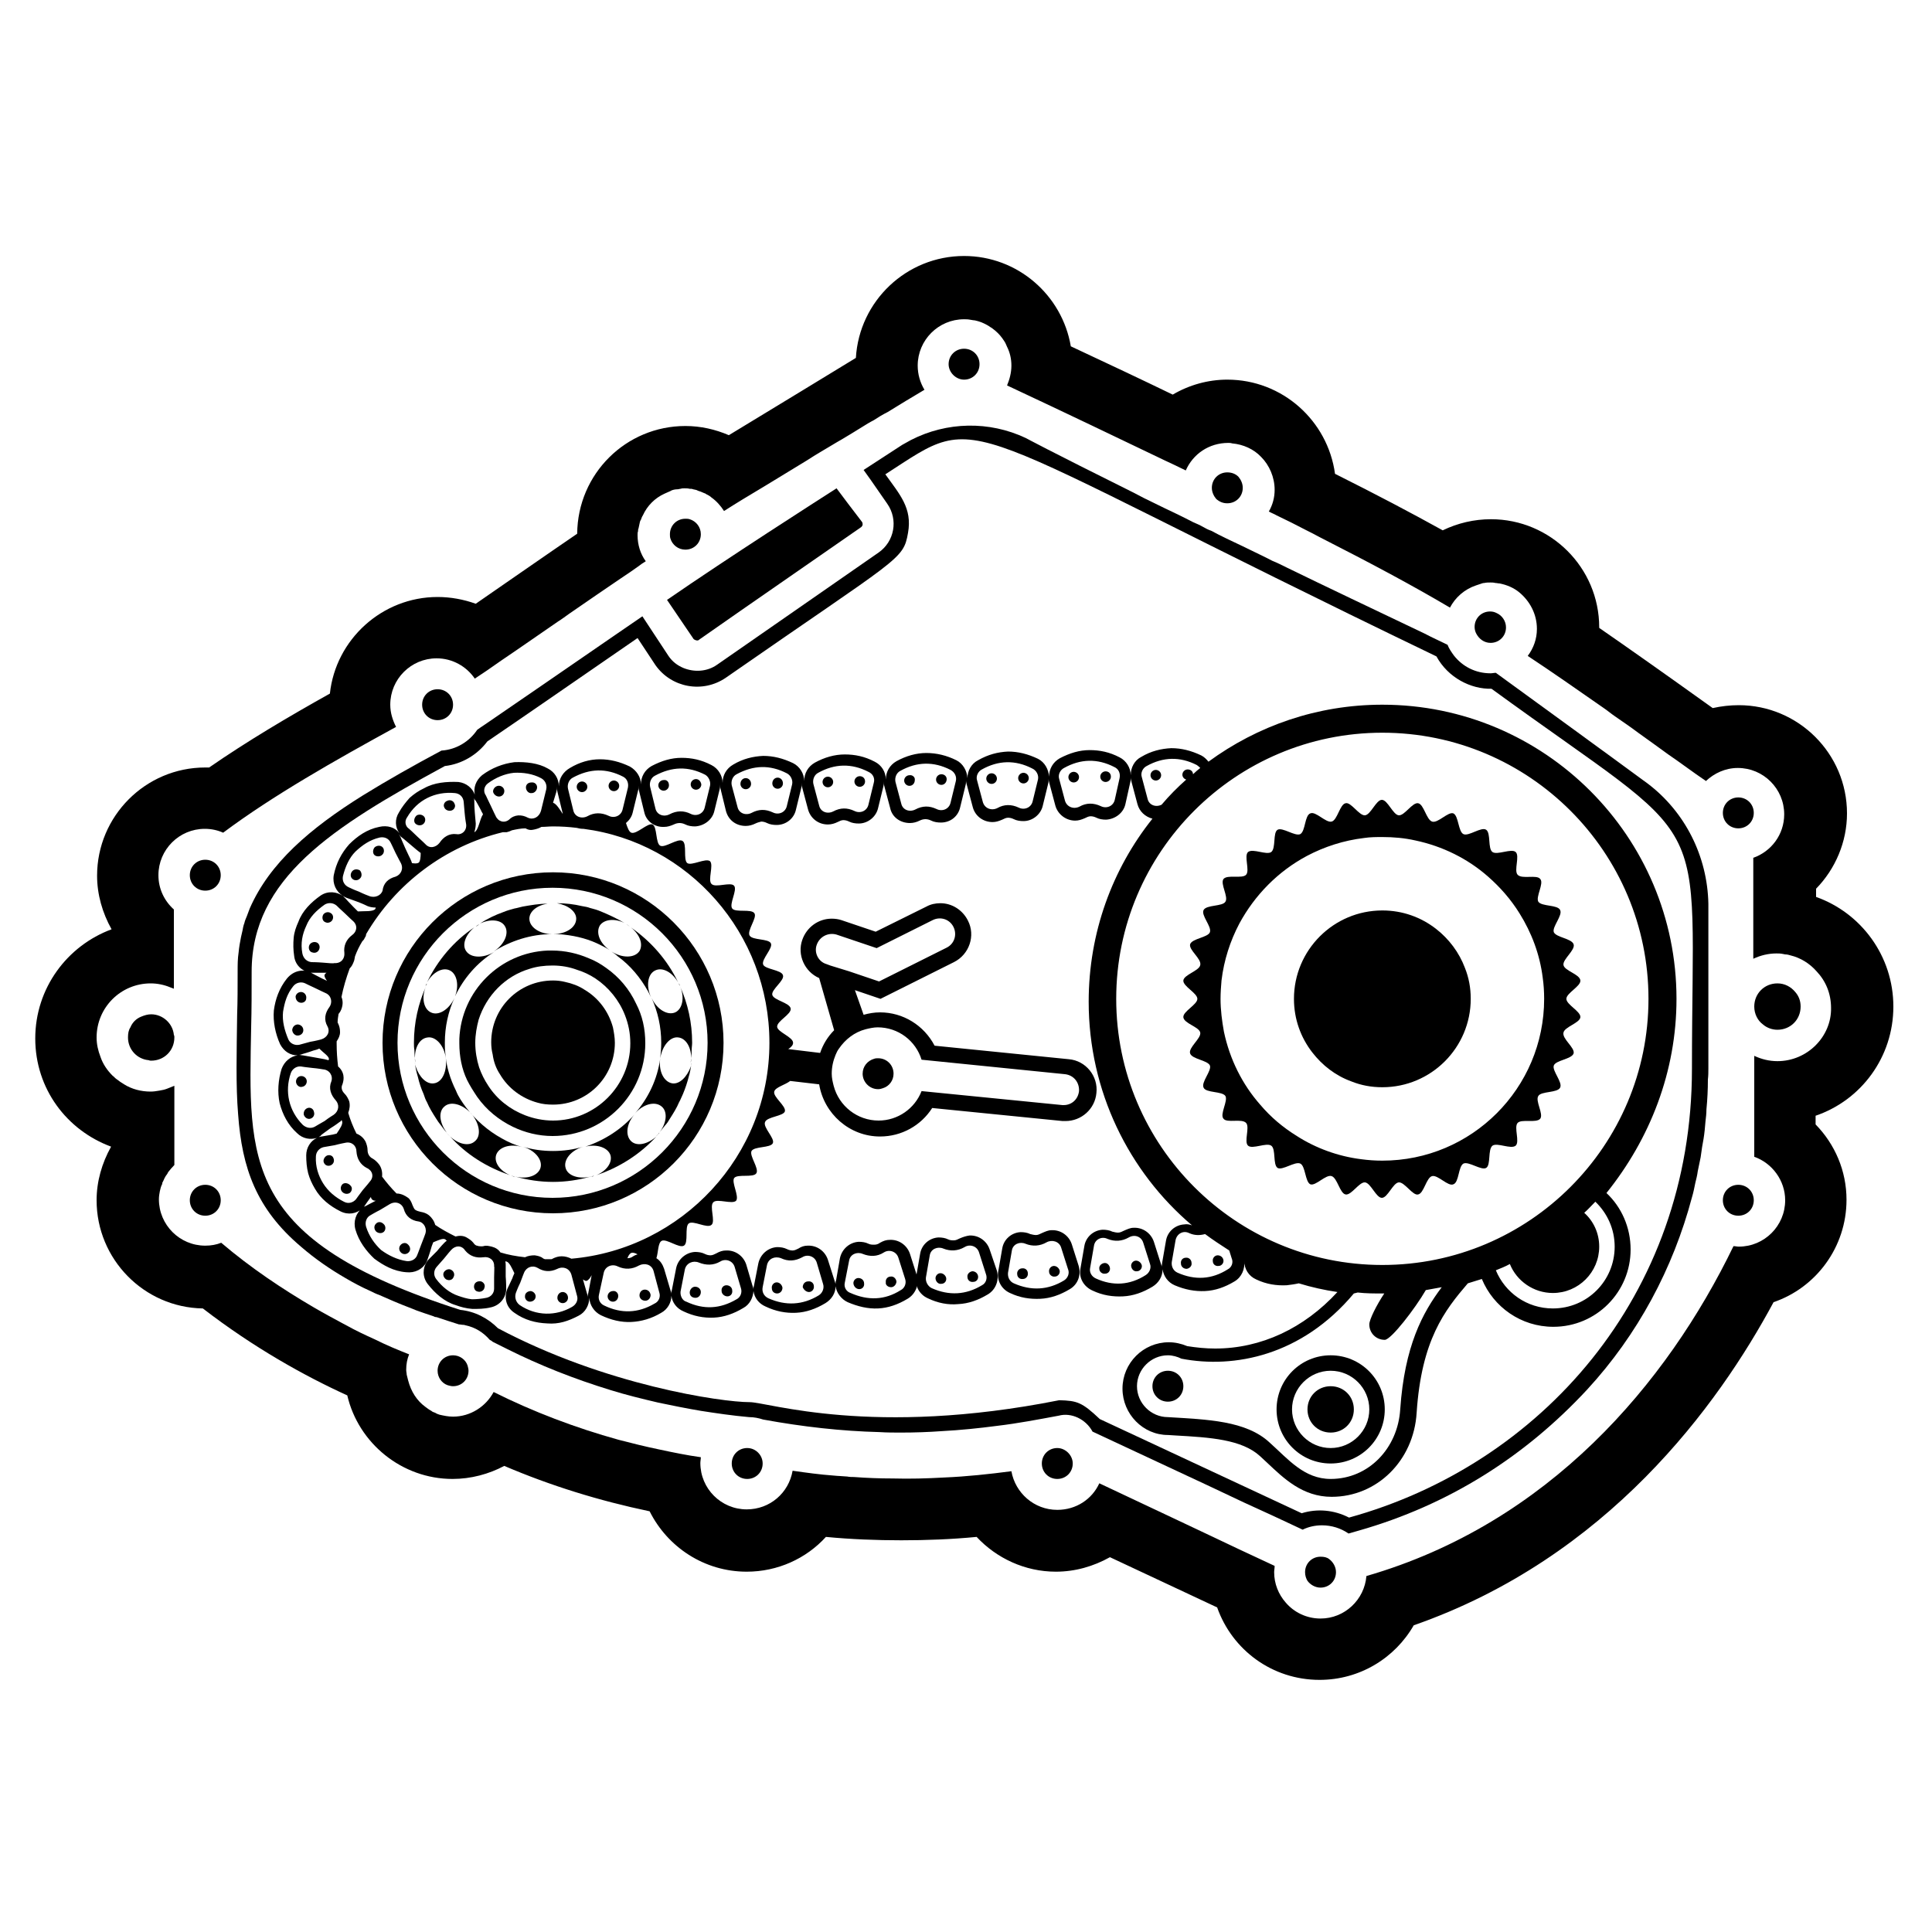 <svg xmlns="http://www.w3.org/2000/svg" xmlns:xlink="http://www.w3.org/1999/xlink" id="Layer_1" x="0px" y="0px" viewBox="0 0 400 400" style="enable-background:new 0 0 400 400;" xml:space="preserve"><g>	<g>		<path d="M141.9,113.8c1.8,0,3.2-1.4,3.2-3.2c0-1.5-1-2.7-2.3-3.1c-0.3-0.1-0.6-0.1-0.9-0.1c-1.8,0-3.2,1.4-3.2,3.2   c0,0.3,0,0.6,0.1,0.9C139.2,112.8,140.4,113.8,141.9,113.8z"></path>		<path d="M109.9,267.3c-0.6,0-1.2,0.4-1.2,1c-0.1,0.6,0.4,1.2,1,1.2c0.6,0,1.2-0.4,1.2-1.1C110.9,267.9,110.5,267.4,109.9,267.3z"></path>		<path d="M71,245.1c-0.5,0.4-0.6,1.1-0.2,1.6c0.4,0.5,1.1,0.6,1.6,0.3c0.5-0.4,0.6-1.1,0.2-1.5C72.2,245,71.5,244.8,71,245.1z"></path>		<path d="M144.3,132.6c0.2,0,0.3,0,0.5-0.2l8.6-6l24.8-17.2c0.2-0.1,0.3-0.3,0.4-0.5c0-0.2,0-0.4-0.1-0.6l-2.9-3.8l-2.4-3.2   c-3.9,2.5-22.5,14.4-35.1,23.1l5.5,8.1C143.8,132.5,144.2,132.6,144.3,132.6z"></path>		<path d="M126.9,267.3c-0.6,0-1.1,0.5-1.1,1.1c0,0.6,0.5,1.1,1.1,1.1c0.6,0,1.1-0.5,1.1-1.2C128,267.7,127.5,267.2,126.9,267.3z"></path>		<path d="M133.5,267c-0.6,0-1.1,0.5-1.1,1.2c0,0.6,0.5,1.1,1.2,1.1c0.6,0,1.1-0.5,1.1-1.2C134.6,267.4,134.1,267,133.5,267z"></path>		<path d="M116.5,267.5c-0.6,0-1.1,0.5-1.1,1.2c0,0.6,0.5,1.1,1.1,1.1c0.6,0,1.1-0.5,1.1-1.1C117.6,268,117.1,267.5,116.5,267.5z"></path>		<path d="M82.9,257.8c-0.4,0.5-0.3,1.2,0.2,1.6c0.5,0.4,1.2,0.3,1.6-0.2c0.4-0.5,0.2-1.2-0.3-1.6C84,257.2,83.3,257.3,82.9,257.8z"></path>		<path d="M77.8,253.4c-0.4,0.4-0.4,1.1,0.1,1.6c0.5,0.4,1.2,0.4,1.6,0s0.4-1.2-0.1-1.6C78.9,252.9,78.2,252.9,77.8,253.4z"></path>		<path d="M93.8,280.6c-1.8,0-3.2,1.4-3.2,3.2c0,1.4,0.9,2.6,2.1,3c0.4,0.1,0.7,0.2,1.1,0.2c1.8,0,3.2-1.4,3.2-3.2   c0-0.4-0.1-0.7-0.2-1.1C96.4,281.5,95.2,280.6,93.8,280.6z"></path>		<path d="M93.4,262.9c-0.5-0.3-1.2,0-1.5,0.5c-0.3,0.5,0,1.2,0.5,1.5c0.6,0.3,1.3,0.1,1.5-0.5C94.2,263.9,94,263.2,93.4,262.9z"></path>		<path d="M90.6,149.1c1.8,0,3.2-1.4,3.2-3.2s-1.4-3.2-3.2-3.2s-3.2,1.4-3.2,3.2S88.8,149.1,90.6,149.1z"></path>		<path d="M99.6,265.3c-0.6-0.1-1.2,0.1-1.4,0.7c-0.2,0.6,0.1,1.3,0.7,1.4c0.6,0.2,1.3-0.2,1.4-0.8   C100.5,266.1,100.2,265.5,99.6,265.3z"></path>		<path d="M199.6,78.6c1.8,0,3.2-1.4,3.2-3.2c0-1.8-1.4-3.2-3.2-3.2s-3.2,1.4-3.2,3.2C196.4,77.1,197.9,78.6,199.6,78.6z"></path>		<path d="M140.7,203.9c0-0.1-0.1-0.2-0.2-0.3c0.1,0.2,0.2,0.4,0.3,0.5C140.8,204.1,140.8,204,140.7,203.9z"></path>		<path d="M98.8,227.1c1.9,2.7,4.5,4.8,7.4,6.2c2.5,1.2,5.3,1.9,8.2,1.9c10.6,0,19.2-8.6,19.2-19.2c0-3-0.6-5.7-1.9-8.2   c-1.4-3-3.5-5.5-6.2-7.4c-1.1-0.8-2.3-1.5-3.6-2c-2.3-1-4.9-1.6-7.6-1.6c-0.3,0-0.6,0-0.9,0c-9.9,0.4-17.9,8.4-18.3,18.3   c0,0.3,0,0.6,0,0.9c0,2.7,0.5,5.3,1.6,7.6C97.3,224.8,98,225.9,98.8,227.1z M99.1,211.1c1.6-5,5.5-9,10.5-10.5   c1.5-0.5,3.1-0.7,4.8-0.7c1.8,0,3.5,0.3,5.1,0.9c1.3,0.4,2.6,1,3.8,1.8c2.7,1.8,4.9,4.5,6.1,7.6c0.7,1.8,1.1,3.7,1.1,5.8   c0,8.8-7.2,16-16,16c-2,0-4-0.4-5.8-1.1c-3.1-1.2-5.8-3.3-7.6-6.1c-0.8-1.2-1.4-2.4-1.9-3.8c-0.5-1.6-0.8-3.3-0.8-5.1   C98.4,214.2,98.7,212.6,99.1,211.1z"></path>		<path d="M103.5,222.4c1.7,2.9,4.5,5,7.8,5.9c1,0.3,2.1,0.4,3.2,0.4c7.1,0,12.8-5.7,12.8-12.8c0-1.1-0.2-2.2-0.4-3.2   c-0.9-3.3-3-6.1-5.9-7.8c-1.2-0.8-2.6-1.3-4-1.6c-0.8-0.2-1.6-0.3-2.5-0.3c-7.1,0-12.8,5.7-12.8,12.8c0,0.9,0.1,1.7,0.3,2.5   C102.2,219.8,102.7,221.2,103.5,222.4z"></path>		<path d="M117.1,241.8c-0.5-1.7,1.2-3.7,3.7-4.4c-2,0.6-4.1,0.9-6.3,0.9c-2.2,0-4.3-0.3-6.3-0.9c2.5,0.7,4.2,2.7,3.7,4.4   c-0.5,1.6-2.7,2.4-5.2,1.8c2.5,0.7,5.1,1.1,7.8,1.1c2.7,0,5.3-0.4,7.8-1.1C119.8,244.2,117.5,243.4,117.1,241.8z"></path>		<path d="M130.7,236.3c-1.3-1.2-1-3.7,0.7-5.6c-2.7,3.1-6.3,5.4-10.2,6.7c2.4-0.6,4.7,0.2,5.2,1.8c0.4,1.5-0.8,3.2-2.9,4.1   c4.8-1.6,9.1-4.4,12.4-8C134.1,236.9,131.9,237.4,130.7,236.3z"></path>		<path d="M136.3,234.8c0.1-0.1,0.2-0.2,0.2-0.3c-0.2,0.3-0.4,0.5-0.7,0.8C136,235.1,136.1,234.9,136.3,234.8z"></path>		<path d="M106.3,243.6c0.1,0,0.3,0.1,0.4,0.1c-0.3-0.1-0.5-0.2-0.8-0.3C106,243.5,106.2,243.5,106.3,243.6z"></path>		<path d="M122.6,243.6c0.1,0,0.3-0.1,0.4-0.2c-0.3,0.1-0.5,0.2-0.8,0.3C122.3,243.6,122.5,243.6,122.6,243.6z"></path>		<path d="M254.1,104.2c1.8,0,3.2-1.4,3.2-3.2c0-0.9-0.4-1.7-0.9-2.3c-0.6-0.6-1.4-0.9-2.3-0.9c-1.8,0-3.2,1.4-3.2,3.2   c0,0.9,0.4,1.7,0.9,2.3C252.5,103.9,253.2,104.2,254.1,104.2z"></path>		<path d="M98.8,191.6c-0.1,0.1-0.2,0.2-0.3,0.3c0.3-0.2,0.5-0.4,0.7-0.5C99.1,191.4,99,191.5,98.8,191.6z"></path>		<path d="M96.5,229.3c-0.8-1.1-1.6-2.2-2.1-3.5c-1.2-2.4-2-5-2.2-7.7v0c-0.1-0.7-0.1-1.5-0.1-2.2c0-3.3,0.7-6.5,2-9.3   c-1.1,2.4-3.3,3.8-4.9,3c-1.5-0.7-2-3.1-1-5.4c-1.6,3.6-2.5,7.5-2.5,11.7c0,0.5,0,1,0.1,1.5c0,0.9,0.1,1.7,0.2,2.6   c-0.1-0.4-0.1-0.7-0.1-1c0-2.2,1-4,2.6-4.2c1.7-0.3,3.5,1.7,3.8,4.3s-0.7,5-2.5,5.2c-1.5,0.2-3-1.3-3.7-3.4   c-0.1-0.3-0.2-0.6-0.2-0.9c0.1,1,0.3,1.9,0.6,2.9c0.3,1.3,0.7,2.5,1.2,3.6l0,0c0.2,0.6,0.4,1.2,0.7,1.7c0.5,1.2,1.2,2.3,1.9,3.4   c0.3,0.5,0.6,0.9,1,1.4c0.4,0.5,0.7,1,1.2,1.5c-1.5-2-1.8-4.3-0.5-5.4c1.3-1.2,3.8-0.5,5.6,1.5c1.7,2,2.1,4.6,0.7,5.7   c-1.2,1.1-3.4,0.6-5.1-1c3.3,3.7,7.6,6.4,12.4,8c-2.1-0.9-3.3-2.6-2.9-4.1c0.5-1.7,2.9-2.5,5.5-1.7c-1.5-0.4-2.9-1-4.3-1.8   C101,234.1,98.5,231.9,96.5,229.3z"></path>		<path d="M88.2,203.9c0,0.1-0.1,0.2-0.1,0.3c0.1-0.2,0.2-0.4,0.3-0.5C88.3,203.7,88.2,203.8,88.2,203.9z"></path>		<path d="M92.7,234.8c0.1,0.2,0.3,0.3,0.4,0.5c-0.2-0.3-0.4-0.5-0.7-0.8C92.5,234.6,92.6,234.7,92.7,234.8z"></path>		<path d="M65.5,195.1c-0.6-0.2-1.3,0.1-1.5,0.7c-0.2,0.6,0.1,1.3,0.7,1.4c0.6,0.2,1.2-0.1,1.4-0.7C66.3,196,66.1,195.3,65.5,195.1z   "></path>		<path d="M167.5,267.5c0.6,0,1.1-0.6,1-1.2c0-0.6-0.5-1.1-1.2-1c-0.6,0-1.1,0.5-1.1,1.2C166.4,267,166.9,267.5,167.5,267.5z"></path>		<path d="M275.2,322.8c-0.5-0.4-1.1-0.5-1.8-0.5c-1.8,0-3.2,1.4-3.2,3.2c0,0.7,0.2,1.3,0.5,1.8c0.6,0.8,1.6,1.4,2.7,1.4   c1.8,0,3.2-1.4,3.2-3.2C276.6,324.4,276,323.4,275.2,322.8z"></path>		<path d="M160.9,267.8c0.6,0,1.1-0.5,1.1-1.2c-0.1-0.6-0.6-1.1-1.2-1.1c-0.6,0-1.1,0.6-1,1.2C159.8,267.4,160.3,267.8,160.9,267.8z   "></path>		<path d="M218.9,299.8c-1.8,0-3.2,1.4-3.2,3.2c0,1.8,1.4,3.2,3.2,3.2s3.2-1.4,3.2-3.2C222.1,301.3,220.6,299.8,218.9,299.8z"></path>		<path d="M144,268.7c0.6,0,1.1-0.5,1.1-1.2c0-0.6-0.5-1.1-1.2-1.1c-0.6,0-1.1,0.6-1.1,1.2C142.8,268.3,143.3,268.7,144,268.7z"></path>		<path d="M177.9,266.9c0.6,0,1.1-0.5,1-1.2c0-0.6-0.5-1.1-1.2-1.1c-0.6,0-1.1,0.6-1,1.2C176.8,266.4,177.3,266.9,177.9,266.9z"></path>		<path d="M150.6,268.4c0.6,0,1.1-0.5,1-1.2c0-0.6-0.5-1.1-1.2-1.1c-0.6,0-1.1,0.5-1,1.2C149.4,267.9,150,268.4,150.6,268.4z"></path>		<path d="M184.5,266.5c0.6,0,1.1-0.6,1.1-1.2c-0.1-0.6-0.6-1.1-1.2-1c-0.6,0-1.1,0.5-1,1.2C183.3,266,183.8,266.5,184.5,266.5z"></path>		<path d="M154.7,299.8c-1.8,0-3.2,1.4-3.2,3.2c0,1.8,1.4,3.2,3.2,3.2s3.2-1.4,3.2-3.2C157.9,301.3,156.5,299.8,154.7,299.8z"></path>		<path d="M218.2,262.1c-0.6,0-1.1,0.6-1,1.2c0,0.6,0.6,1.1,1.2,1c0.6,0,1.1-0.6,1-1.2C219.3,262.6,218.8,262.1,218.2,262.1z"></path>		<path d="M221.9,257.6c-0.6-1.8-2.3-3-4.2-2.9c-0.7,0-1.3,0.3-2,0.6c-0.4,0.2-0.8,0.4-1.2,0.4c-0.4,0-0.8-0.1-1.2-0.2   c-0.6-0.3-1.3-0.4-2-0.4c-1.9,0.1-3.5,1.5-3.8,3.4l-0.8,4.6c-0.4,1.9,0.6,3.8,2.4,4.6c2.1,1,4.2,1.3,6.3,1.2   c2.1-0.1,4.1-0.8,6.1-2c1.7-1,2.4-3,1.8-4.9L221.9,257.6z M220.3,265.1c-3.3,2-6.8,2.2-10.4,0.6c-0.9-0.4-1.3-1.3-1.2-2.2l0.8-4.6   c0.2-1.3,1.6-1.9,2.8-1.4c1.5,0.6,3,0.5,4.4-0.3c1.1-0.6,2.6-0.2,3,1.1l1.4,4.4C221.5,263.6,221.1,264.6,220.3,265.1z"></path>		<path d="M204.9,258.7c-0.6-1.8-2.3-3-4.2-2.9c-0.7,0.1-1.3,0.3-2,0.6c-0.4,0.2-0.8,0.4-1.2,0.4c-0.4,0-0.8,0-1.2-0.2   c-0.6-0.3-1.3-0.4-2-0.4c-1.9,0.1-3.5,1.5-3.8,3.4l-0.8,4.6c-0.4,1.9,0.6,3.8,2.4,4.6c2.1,1,4.2,1.4,6.3,1.2   c2.1-0.1,4.1-0.8,6.1-2c1.7-1,2.4-3,1.9-4.9L204.9,258.7z M203.3,266.1c-3.3,2-6.8,2.2-10.4,0.6c-0.8-0.4-1.3-1.3-1.2-2.2l0.8-4.6   c0.2-1.3,1.6-1.9,2.8-1.4c1.5,0.6,3,0.5,4.4-0.3c1.1-0.7,2.6-0.2,3,1.1l1.4,4.4C204.5,264.7,204.1,265.7,203.3,266.1z"></path>		<path d="M201.3,263.2c-0.6,0.1-1.1,0.6-1,1.2c0,0.6,0.5,1.1,1.2,1c0.6,0,1.1-0.5,1-1.2C202.4,263.6,201.9,263.2,201.3,263.2z"></path>		<path d="M194.7,263.6c-0.6,0-1.1,0.6-1,1.2c0.1,0.6,0.6,1.1,1.2,1c0.6,0,1.1-0.5,1-1.2C195.8,264.1,195.3,263.6,194.7,263.6z"></path>		<path d="M139.2,224.3c-1.8-0.3-2.9-2.6-2.5-5.2c-0.6,4.4-2.5,8.3-5.3,11.5c1.7-2,4.2-2.7,5.6-1.5c1.3,1.1,1,3.5-0.5,5.4   c0.4-0.5,0.8-1,1.2-1.5c0.4-0.4,0.7-0.9,1-1.4c0.7-1.1,1.4-2.2,1.9-3.4c0.3-0.5,0.5-1.1,0.8-1.7v0c0.5-1.2,0.9-2.4,1.2-3.6   c0.3-0.9,0.4-1.9,0.6-2.9c0,0.3-0.1,0.6-0.2,0.9C142.2,223,140.7,224.5,139.2,224.3z"></path>		<path d="M62.2,207.6c0.6,0.1,1.2-0.3,1.2-0.9c0.1-0.6-0.3-1.2-0.9-1.3c-0.6-0.1-1.2,0.3-1.3,0.9C61.2,207,61.6,207.5,62.2,207.6z"></path>		<path d="M62.8,213.3c0-0.6-0.4-1.1-1.1-1.2c-0.6,0-1.1,0.4-1.2,1.1c0,0.6,0.5,1.2,1.1,1.2C62.3,214.4,62.8,213.9,62.8,213.3z"></path>		<path d="M68.4,189c-0.5-0.3-1.2-0.1-1.5,0.4c-0.3,0.6-0.1,1.3,0.4,1.5c0.5,0.3,1.2,0.1,1.5-0.4C69.1,190,69,189.3,68.4,189z"></path>		<path d="M63.7,229.4c-0.6,0.2-0.9,0.8-0.8,1.4c0.2,0.6,0.8,1,1.4,0.8c0.6-0.2,0.9-0.8,0.7-1.4C64.9,229.6,64.3,229.2,63.7,229.4z"></path>		<path d="M67.6,239.3c-0.5,0.3-0.8,1-0.5,1.5c0.3,0.6,1,0.7,1.5,0.4c0.5-0.3,0.7-0.9,0.4-1.5C68.8,239.2,68.1,239,67.6,239.3z"></path>		<path d="M63.5,223.7c-0.1-0.6-0.7-1-1.3-0.9c-0.6,0.1-1,0.7-0.9,1.3c0.1,0.6,0.7,1.1,1.3,0.9C63.2,224.9,63.6,224.3,63.5,223.7z"></path>		<path d="M103.5,164.9c0.6-0.1,1-0.7,0.9-1.3c-0.1-0.6-0.7-1-1.3-0.9c-0.6,0.1-1.1,0.7-1,1.3C102.3,164.6,102.9,165,103.5,164.9z"></path>		<path d="M181.8,225.5c0.4,0,0.7-0.1,1-0.2c1.3-0.4,2.2-1.6,2.2-3c0-1.8-1.4-3.2-3.2-3.2c-0.3,0-0.5,0-0.8,0.1   c-1.4,0.4-2.4,1.6-2.4,3.1C178.6,224,180,225.5,181.8,225.5z"></path>		<path d="M79.2,175.4c-0.4-0.4-1.1-0.4-1.6,0c-0.4,0.4-0.5,1.2-0.1,1.6c0.4,0.4,1.2,0.4,1.6,0C79.6,176.6,79.6,175.8,79.2,175.4z"></path>		<path d="M110.1,164.2c0.6,0,1.1-0.6,1.1-1.2c0-0.6-0.5-1.1-1.2-1c-0.7,0-1.2,0.5-1.1,1.2C109,163.8,109.5,164.3,110.1,164.2z"></path>		<path d="M93.5,167.8c0.6-0.2,0.9-0.9,0.6-1.4c-0.2-0.6-0.9-0.9-1.5-0.6c-0.6,0.2-0.9,0.9-0.6,1.4C92.2,167.7,92.9,168,93.5,167.8z   "></path>		<path d="M87.5,170.7c0.5-0.3,0.7-1,0.4-1.5c-0.3-0.5-1-0.7-1.6-0.4c-0.5,0.4-0.7,1.1-0.4,1.6C86.3,170.9,87,171,87.5,170.7z"></path>		<path d="M72.9,180.4c-0.4,0.5-0.4,1.2,0.1,1.6c0.5,0.4,1.2,0.3,1.6-0.2c0.4-0.4,0.3-1.2-0.1-1.6C74,179.9,73.3,179.9,72.9,180.4z"></path>		<path d="M109.6,190.2c0-1.5,1.6-2.8,3.8-3.1c-1.8,0-3.5,0.3-5.2,0.6c-0.5,0.1-1.1,0.3-1.7,0.4c-0.7,0.2-1.5,0.4-2.2,0.7   c-1.7,0.6-3.4,1.4-4.9,2.4c2.1-1,4.3-0.8,5.1,0.5c1,1.5-0.1,3.9-2.3,5.3c3.5-2.2,7.7-3.6,12.1-3.6   C111.8,193.4,109.6,192,109.6,190.2z"></path>		<path d="M188.3,160.5c-0.6,0-1.1,0.5-1.1,1.1c0,0.6,0.5,1.1,1.1,1.1c0.6,0,1.1-0.5,1.1-1.2C189.5,160.9,188.9,160.4,188.3,160.5z"></path>		<path d="M341.1,162.2l-1.1-0.8l-6-4.4l-4.8-3.5l-2.6-1.9l-16.9-12.3c-0.4,0-0.7,0.1-1.1,0.1c-3.1,0-5.8-1.4-7.6-3.7   c-0.5-0.7-1-1.4-1.3-2.2c-1.6-0.8-3.2-1.5-4.7-2.3c-10.9-5.2-20.4-9.7-28.6-13.7c-1-0.5-2-1-3-1.4h0c-2.1-1.1-4.1-2-6.1-3   c-2.3-1.1-4.5-2.1-6.5-3.2c-0.6-0.2-1.2-0.5-1.7-0.8c-0.7-0.4-1.4-0.7-2.1-1c-2.1-1.1-4-2-5.9-2.9c-1.5-0.7-3-1.5-4.3-2.1   c-0.7-0.4-1.4-0.7-2.1-1.1c-0.2-0.1-0.4-0.2-0.6-0.3c-17.1-8.5-21.7-11-21.7-11c-7.6-3.6-16.4-3.4-23.8,0.4   c-0.6,0.3-1.2,0.7-1.8,1l-8,5.2l1.5,2.1l3.4,4.9c2.3,3.3,1.5,7.8-1.8,10.1l-33.4,23.2c-2.1,1.5-4.8,1.6-7,0.7   c-1.2-0.5-2.3-1.3-3.1-2.5l-5.4-8.2c-1.7,1.2-3.4,2.3-5.1,3.5c-10.3,7.1-21.8,15-27.5,18.9c-0.6,0.4-1.2,0.8-1.6,1.1   c-1.6,2.4-4.3,4.1-7.4,4.3c-5.8,3.1-11.3,6.2-16.3,9.3c-10.9,6.8-19.3,14-23.4,23.4c-0.2,0.5-0.4,1.1-0.6,1.6   c-0.2,0.5-0.4,0.9-0.5,1.4c-0.2,0.5-0.3,1-0.4,1.6c-0.1,0.4-0.2,0.9-0.3,1.3c-0.2,1-0.4,2.1-0.5,3.2c-0.2,1.3-0.2,2.6-0.2,3.9v0.2   c0,3,0,6-0.1,8.7c-0.1,7.9-0.3,14.7,0.2,20.7c0.8,11.2,3.8,19.6,13,27.4c3,2.6,6.1,4.7,9.2,6.5c1.7,1,3.4,1.9,5.2,2.7   c0.6,0.3,1.2,0.6,1.8,0.8c2,0.9,4.1,1.8,6.2,2.6c0.5,0.2,1,0.4,1.5,0.6c1.1,0.4,2.3,0.8,3.5,1.2c0.2,0.1,0.4,0.2,0.7,0.2   c1.5,0.5,3,1,4.6,1.5c0.3,0,0.6,0.1,1,0.1c0.2,0,0.3,0.1,0.4,0.1c2,0.4,3.7,1.5,5,3c0.2,0.1,0.4,0.2,0.6,0.4c1,0.5,2,1,3,1.5   c6.8,3.4,13.9,6.2,21.4,8.5c3.2,1,6.5,1.8,9.9,2.6c2.9,0.6,5.8,1.2,8.8,1.7c3.2,0.5,6.6,1,10,1.3c1,0,2,0.2,2.9,0.5   c8.2,1.5,16.2,2.4,24.1,2.6c1.5,0.1,3,0.1,4.4,0.1c2.9,0,5.7-0.1,8.5-0.3c3.8-0.2,7.7-0.6,11.5-1.1c4.2-0.5,8.4-1.3,12.7-2.1   c2.6-0.7,5.6,0.7,7,3.3l24.2,11.3l7.2,3.4l5.9,2.7l6.2,2.9c1.2-0.6,2.6-0.9,4-0.9c2,0,3.9,0.6,5.5,1.7c0.7-0.2,1.4-0.4,2.1-0.6   c18.6-5.3,34.4-15.3,47.3-29.2c10.5-11.4,17.8-25.1,21.7-39.8c0.3-1,0.5-2,0.7-3c0.2-0.8,0.4-1.6,0.5-2.4l0.6-2.9   c0.1-0.7,0.2-1.4,0.3-2.1c0.1-0.5,0.2-1.1,0.3-1.7c0.2-1.2,0.3-2.4,0.4-3.6c0.1-0.8,0.2-1.7,0.2-2.5c0.2-2.1,0.3-4.1,0.3-6.2   c0.1-0.8,0.1-1.6,0.1-2.3v-34.1C353.5,177.3,348.9,168.1,341.1,162.2z M350.3,221.3c0,47.1-31.5,82-71,92.9   c-3.1-1.6-6.6-1.9-9.8-0.9l-41.8-19.5c-3.7-3.5-4.7-3.8-8.4-3.9c-38.7,7.7-60.3,0.4-64.1,0.4c-5.8,0-29.9-3.5-52.1-15.3   c-2.1-2.1-4.8-3.5-7.8-3.8C50,256.7,51.5,240.4,52,212.6c0.1-3.6,0.1-7.3,0.1-11.4c0-19.3,16.6-29.9,40-42.6   c3.5-0.4,6.7-2.3,8.8-5.1c5.6-3.8,19.5-13.4,31.1-21.4l3.7,5.6c3.3,4.7,9.8,5.9,14.6,2.6c36.1-25.1,36.7-24.3,37.7-30   c0.9-5.1-1.7-7.9-4.7-12.1c21.1-13.6,11.5-11.7,114.1,37.7c2.4,4.4,7.1,6.8,11.4,6.7C355.6,176.7,350.3,165.6,350.3,221.3z"></path>		<path d="M359.9,245.3c-1.8,0-3.2,1.4-3.2,3.2s1.4,3.2,3.2,3.2c1.8,0,3.2-1.4,3.2-3.2S361.7,245.3,359.9,245.3z"></path>		<path d="M308.6,133.1c1.8,0,3.2-1.4,3.2-3.2c0-1.3-0.8-2.5-2-3c-0.4-0.2-0.8-0.3-1.3-0.3c-1.8,0-3.2,1.4-3.2,3.2   c0,0.4,0.1,0.9,0.3,1.3C306.2,132.3,307.3,133.1,308.6,133.1z"></path>		<path d="M359.9,165.1c-1.8,0-3.2,1.4-3.2,3.2s1.4,3.2,3.2,3.2c1.8,0,3.2-1.4,3.2-3.2S361.7,165.1,359.9,165.1z"></path>		<path d="M235.2,261c-0.6,0-1.1,0.6-1,1.2c0.1,0.6,0.6,1.1,1.2,1c0.6,0,1.1-0.6,1-1.2C236.3,261.5,235.8,261,235.2,261z"></path>		<path d="M205.3,160.1c-0.6,0-1.1,0.5-1.1,1.1c0,0.6,0.5,1.1,1.1,1.1c0.6,0,1.1-0.5,1.1-1.1C206.4,160.6,205.9,160.1,205.3,160.1z"></path>		<path d="M194.9,160.3c-0.6,0-1.1,0.5-1.1,1.1c0,0.6,0.5,1.1,1.1,1.1c0.6,0,1.1-0.5,1.1-1.2C196,160.8,195.6,160.3,194.9,160.3z"></path>		<path d="M228.9,159.7c-0.6,0-1.1,0.5-1.1,1.1c0,0.6,0.5,1.1,1.1,1.1c0.6,0,1.1-0.5,1.1-1.1C230,160.1,229.5,159.7,228.9,159.7z"></path>		<path d="M222.3,159.8c-0.6,0-1.1,0.5-1.1,1.1c0,0.6,0.5,1.1,1.1,1.1c0.6,0,1.1-0.5,1.1-1.1C223.4,160.3,222.9,159.8,222.3,159.8z"></path>		<path d="M211.9,160c-0.6,0-1.1,0.5-1.1,1.1c0,0.6,0.5,1.1,1.1,1.1c0.6,0,1.1-0.5,1.1-1.1C213,160.5,212.5,160,211.9,160z"></path>		<path d="M228.6,261.5c-0.6,0.1-1.1,0.6-1,1.2c0,0.6,0.6,1.1,1.2,1c0.6,0,1.1-0.5,1-1.2C229.7,261.9,229.2,261.4,228.6,261.5z"></path>		<path d="M42.5,178c-1.8,0-3.2,1.4-3.2,3.2s1.4,3.2,3.2,3.2c1.8,0,3.2-1.4,3.2-3.2S44.3,178,42.5,178z"></path>		<path d="M240.4,160.5c0-0.6-0.5-1.1-1.1-1.1c-0.6,0-1.1,0.5-1.1,1.1c0,0.6,0.5,1.1,1.1,1.1C239.9,161.6,240.4,161.1,240.4,160.5z"></path>		<path d="M241.8,283.8c-1.8,0-3.2,1.4-3.2,3.2c0,1.8,1.4,3.2,3.2,3.2c1.8,0,3.2-1.4,3.2-3.2C245,285.2,243.6,283.8,241.8,283.8z"></path>		<path d="M275.5,280.6c-6.2,0-11.2,5-11.2,11.2c0,6.2,5,11.2,11.2,11.2c6.2,0,11.2-5,11.2-11.2   C286.7,285.6,281.7,280.6,275.5,280.6z M275.5,299.8c-4.4,0-8-3.6-8-8c0-4.4,3.6-8,8-8c4.4,0,8,3.6,8,8   C283.5,296.2,279.9,299.8,275.5,299.8z"></path>		<path d="M275.5,287c-2.7,0-4.8,2.1-4.8,4.8c0,2.7,2.1,4.8,4.8,4.8c2.7,0,4.8-2.1,4.8-4.8C280.3,289.1,278.2,287,275.5,287z"></path>		<path d="M42.5,245.3c-1.8,0-3.2,1.4-3.2,3.2s1.4,3.2,3.2,3.2c1.8,0,3.2-1.4,3.2-3.2S44.3,245.3,42.5,245.3z"></path>		<path d="M31.3,210c-0.7,0-1.4,0.2-2.1,0.5c-1,0.4-1.8,1.2-2.2,2.2c-0.4,0.6-0.5,1.3-0.5,2.1c0,2.5,1.9,4.5,4.3,4.7   c0.2,0.1,0.4,0.1,0.5,0.1c2.7,0,4.8-2.1,4.8-4.8c0-0.2,0-0.4-0.1-0.5C35.8,211.9,33.7,210,31.3,210z"></path>		<path d="M245.5,260.4c-0.6,0-1.1,0.5-1,1.2c0,0.6,0.5,1.1,1.2,1.1c0.6-0.1,1.1-0.6,1-1.2C246.7,260.8,246.1,260.3,245.5,260.4z"></path>		<g>			<path d="M347.1,206.8c0-33.6-27.3-60.9-60.9-60.9c-13.5,0-25.9,4.4-36,11.8c-0.4-0.5-0.9-1-1.5-1.3c-2.1-1-4.1-1.5-6.2-1.5    c-2.1,0.1-4.2,0.6-6.2,1.8c-1.4,0.7-2.2,2.2-2.2,3.8c0-1.5-0.9-3-2.3-3.7c-2.1-1.1-4.1-1.5-6.2-1.5c-2.1,0-4.1,0.6-6.2,1.7    c-1.4,0.8-2.2,2.2-2.2,3.8c-0.1-1.5-0.9-3-2.3-3.7c-2.1-1-4.1-1.5-6.2-1.5c-2.1,0.1-4.1,0.6-6.2,1.8c-1.4,0.7-2.2,2.2-2.2,3.7    c-0.1-1.5-0.9-3-2.3-3.7c-2-1-4.1-1.5-6.2-1.5c-2.1,0-4.2,0.6-6.2,1.7c-1.4,0.8-2.2,2.2-2.2,3.8c0-1.6-0.9-3-2.3-3.7    c-2.1-1.1-4.1-1.5-6.2-1.5c-2.1,0-4.2,0.6-6.2,1.7c-1.4,0.8-2.2,2.2-2.2,3.8c0-1.5-0.9-3-2.3-3.7c-2.1-1-4.1-1.5-6.2-1.5    c-2.1,0.1-4.2,0.6-6.2,1.8c-1.4,0.8-2.2,2.2-2.2,3.8c0-1.5-0.9-3-2.3-3.7c-2.1-1.1-4.1-1.5-6.2-1.5c-2.1,0-4.1,0.6-6.2,1.7    c-1.4,0.8-2.2,2.2-2.2,3.8c0-1.5-0.9-2.9-2.3-3.7c-2.1-1-4.1-1.5-6.2-1.5c-2.1,0-4.2,0.6-6.2,1.8c-1.4,0.8-2.3,2.2-2.3,3.8    c0-1.6-0.9-3-2.3-3.7c-1.9-1.1-4.5-1.4-6.9-1.3c-2.4,0.3-4.7,1.2-6.7,2.7c-1.3,1.1-1.8,2.6-1.5,4c-0.5-1.3-1.7-2.4-3.4-2.6    c-2.4-0.1-5,0.1-7.1,1.3c-1.1,0.5-2.1,1.2-3,2c-0.8,0.9-1.6,1.9-2.2,3c-0.9,1.4-0.8,3.1,0.1,4.3c-0.9-1.2-2.5-1.7-4.2-1.3    c-2.5,0.5-4.5,1.9-6.2,3.6c-1.6,1.8-2.7,3.9-3.2,6.4c-0.3,1.8,0.5,3.4,1.9,4.3c0.2,0.1,0.5,0.3,0.8,0.4c0,0,1.1,0.4,2.2,0.8    c1.1,0.4,2.1,0.9,2.1,0.9c0.5,0.2,1.1,0.3,1.7,0.3c0,0.1-0.1,0.2-0.1,0.3c-0.5,0.6-2.3,0.4-3.6,0.5c-0.3-0.3-0.6-0.6-0.9-0.9    c-0.8-0.8-1.6-1.7-1.6-1.7c-0.2-0.2-0.4-0.4-0.6-0.6c-1.3-0.9-3.1-1.1-4.6-0.1c-2,1.4-3.8,3.2-4.6,5.4c-0.5,1.1-0.9,2.2-1,3.4    c-0.1,1.2-0.1,2.4,0.1,3.7c0.2,2.1,2,3.5,3.9,3.5c0,0,1.2,0,2.3,0c0.2,0,0.3,0,0.5,0c-0.2,0.1-0.3,0.3-0.4,0.4    c-0.1,0.4,0.2,0.8,0.5,1.3c-0.3-0.2-0.6-0.3-1-0.5c-1-0.5-2.1-1.1-2.1-1.1c-1.7-1-3.8-0.6-5.2,1.1c-1.6,2-2.4,4.3-2.7,6.6    c-0.2,2.3,0.3,4.8,1.3,7c0.8,1.5,2.1,2.3,3.6,2.3c-1.4,0.2-2.7,1.2-3.3,2.8c-0.7,2.3-0.9,4.8-0.4,7.1c0.6,2.3,1.7,4.5,3.6,6.2    c1.2,1.2,2.8,1.4,4.1,1c-1.3,0.6-2.2,2-2.2,3.6c0,1.3,0.1,2.5,0.4,3.7c0.3,1.1,0.8,2.2,1.4,3.2c1.2,2.1,3.1,3.6,5.3,4.7    c1.6,0.8,3.3,0.5,4.5-0.6c0.3-0.2,0.4-0.4,0.6-0.7c0,0,0.6-0.9,1.2-1.7c0,0.2,0.1,0.4,0.2,0.5c0.2,0.2,0.4,0.3,0.8,0.3    c-1,0.5-2.1,1.1-2.1,1.1c-0.3,0.1-0.6,0.3-0.8,0.5c-1.2,1-1.8,2.7-1.3,4.4c0.7,2.4,2.2,4.4,3.9,6c1.9,1.4,4,2.6,6.6,2.8    c1.8,0.2,3.4-0.6,4.2-2.1c0.1-0.2,0.2-0.5,0.3-0.8c0,0,0.4-1.1,0.7-2.2c0.1-0.4,0.3-0.8,0.4-1.1c1-0.4,2-0.9,2.5-0.6    c0.1,0.1,0.2,0.2,0.3,0.3c-0.2,0.1-0.4,0.3-0.5,0.4c0,0-0.8,0.8-1.5,1.7c-0.8,0.8-1.6,1.6-1.6,1.6c-0.2,0.2-0.4,0.4-0.5,0.6    c-0.9,1.3-1,3.2,0.2,4.7c1.5,1.9,3.4,3.6,5.7,4.3c1.1,0.4,2.2,0.7,3.5,0.8c1.2,0,2.4,0,3.7-0.3c2.1-0.4,3.4-2.2,3.3-4.1    c0,0,0-1.2-0.1-2.3c0-1.2,0-2.3,0-2.3c0-0.3,0-0.6-0.1-0.8c0.1-0.1,0.2,0,0.3,0c0.6,0.2,1.1,1.4,1.6,2.4c-0.1,0.3-0.3,0.6-0.4,1    c-0.5,1.1-1,2.1-1,2.1c-0.8,1.8-0.4,3.9,1.4,5.1c2.1,1.5,4.4,2.1,6.8,2.2c2.4,0.2,4.4-0.5,6.5-1.6c1.4-0.7,2.2-2.2,2.2-3.7    c0.1,1.5,1,2.9,2.4,3.6c2.1,1,4.2,1.5,6.3,1.4c2.1-0.1,4.2-0.7,6.2-1.9c1.3-0.7,2.1-2.1,2.1-3.5c0.2,1.4,1.1,2.6,2.5,3.2    c2.1,1,4.2,1.4,6.3,1.3c2.1-0.1,4.1-0.8,6.1-2c1.3-0.7,2-2.1,2.1-3.5c0.2,1.4,1.1,2.6,2.5,3.2c2.1,1,4.2,1.4,6.3,1.3    c2.1-0.1,4.1-0.8,6.1-2c1.3-0.8,2.1-2.1,2.1-3.5c0.2,1.4,1.2,2.7,2.5,3.3c2.1,0.9,4.2,1.4,6.3,1.3c2.1-0.1,4.1-0.8,6.1-2    c1.7-1,2.5-3.1,1.9-4.9l-1.4-4.4c-0.6-1.8-2.3-3-4.2-2.9c-0.7,0-1.3,0.2-2,0.6c-0.4,0.3-0.8,0.4-1.2,0.4c-0.4,0-0.8,0-1.2-0.2    c-0.6-0.3-1.3-0.4-2-0.4c-1.9,0.1-3.5,1.5-3.9,3.4l-0.8,4.6c-0.1,0.2-0.1,0.4-0.1,0.7c-0.1-0.2-0.1-0.4-0.2-0.6l-1.4-4.4    c-0.6-1.8-2.3-3-4.2-2.9c-0.7,0-1.3,0.2-1.9,0.6c-0.4,0.2-0.8,0.4-1.2,0.4c-0.4,0-0.8-0.1-1.2-0.3c-0.6-0.3-1.3-0.4-2-0.4    c-1.9,0.1-3.5,1.5-3.9,3.4l-0.9,4.6c-0.1,0.3-0.1,0.5-0.1,0.8c0-0.3-0.1-0.5-0.2-0.8l-1.3-4.4c-0.6-1.8-2.3-3-4.2-2.9    c-0.7,0-1.3,0.2-2,0.6c-0.4,0.2-0.8,0.4-1.2,0.4c-0.4,0-0.8-0.1-1.2-0.3c-0.6-0.3-1.3-0.4-2-0.4c-1.9,0.1-3.5,1.5-3.9,3.3    l-0.9,4.6c-0.1,0.3-0.1,0.5-0.1,0.8c0-0.3-0.1-0.5-0.2-0.8l-1.3-4.4c-0.3-0.9-0.8-1.7-1.6-2.2v0c0.4-1.2,0.3-3.2,1.1-3.6    c1-0.5,3.6,1.6,4.6,1c1-0.6,0.1-3.9,1-4.6c0.9-0.7,3.8,1.1,4.7,0.3c0.9-0.7-0.5-3.9,0.4-4.7c0.8-0.8,3.9,0.5,4.7-0.3    c0.7-0.9-1-3.8-0.4-4.7c0.7-0.9,4,0,4.6-1c0.6-1-1.5-3.6-1-4.6c0.6-1,3.9-0.6,4.4-1.6c0.5-1-2.1-3.3-1.6-4.4    c0.4-1.1,3.8-1.2,4.1-2.2c0.3-1.1-2.5-3-2.2-4.1c0.2-0.9,2.3-1.4,3.3-2.2l6,0.7c1,6.1,6.3,10.8,12.6,10.8c4.5,0,8.5-2.3,10.8-5.9    l27,2.7c0.2,0,0.4,0,0.6,0c3.3,0,6.1-2.5,6.4-5.8c0.4-3.5-2.2-6.7-5.7-7l-27.8-2.8c-2.2-4.2-6.5-6.9-11.3-6.9    c-1.2,0-2.3,0.2-3.4,0.5L177,205l5.3,1.8l15.2-7.6c3.2-1.6,4.5-5.5,2.9-8.6c-1.1-2.2-3.3-3.6-5.7-3.6c-1,0-2,0.2-2.9,0.7    l-10.5,5.2l-7.1-2.4c-0.6-0.2-1.3-0.3-2-0.3c-2.8,0-5.2,1.8-6.1,4.4c-1.1,3.1,0.5,6.6,3.5,7.9l3.1,10.8c-1.3,1.3-2.3,2.9-2.9,4.7    l-6.6-0.8c0.6-0.4,1-0.8,1-1.3c0-1.2-3.2-2.2-3.3-3.3c-0.1-1.2,3-2.6,2.8-3.8c-0.2-1.2-3.5-1.7-3.8-2.8c-0.3-1.1,2.6-3,2.2-4.1    c-0.3-1.1-3.7-1.2-4.1-2.2c-0.4-1.1,2.1-3.4,1.6-4.4c-0.5-1-3.8-0.6-4.4-1.6c-0.6-1,1.6-3.7,1-4.6c-0.6-1-3.9-0.1-4.6-1    c-0.7-0.9,1.1-3.8,0.4-4.7c-0.7-0.9-3.9,0.5-4.7-0.4c-0.8-0.8,0.5-3.9-0.3-4.7c-0.9-0.7-3.8,1-4.7,0.4c-0.9-0.7,0-4-1-4.6    c-1-0.6-3.6,1.5-4.6,1c-1-0.5-0.6-3.9-1.6-4.4c-1-0.4-3.3,2.1-4.4,1.7c-0.5-0.2-0.8-1.1-1.1-2c0.7-0.6,1.2-1.3,1.4-2.2l1.1-4.5    c0.1-0.3,0.1-0.6,0.1-1c0,0.3,0,0.7,0.1,1l1.1,4.5c0.4,1.8,2.1,3.1,4.1,3c0.7,0,1.3-0.2,2-0.5c0.4-0.2,0.8-0.3,1.2-0.3    c0.4,0,0.8,0.1,1.2,0.3c0.6,0.3,1.3,0.4,2,0.4c1.9-0.1,3.6-1.4,4-3.2l1.1-4.5c0.1-0.3,0.1-0.7,0.1-1c0,0.3,0,0.7,0.1,1l1.1,4.5    c0.5,1.9,2.1,3.1,4.1,3.1c0.7,0,1.4-0.2,2-0.5c0.4-0.2,0.8-0.3,1.2-0.4c0.4,0,0.8,0.1,1.2,0.3c0.6,0.3,1.3,0.4,2,0.4    c1.9,0,3.6-1.3,4-3.2l1.1-4.5c0.1-0.3,0.1-0.6,0.1-1c0,0.3,0,0.7,0.1,1l1.2,4.5c0.5,1.8,2.1,3.1,4.1,3.1c0.7,0,1.4-0.2,2-0.5    c0.4-0.2,0.8-0.4,1.2-0.4c0.4,0,0.8,0.1,1.2,0.3c0.6,0.3,1.3,0.4,2,0.4c1.9,0,3.6-1.4,4-3.2l1.1-4.5c0.1-0.4,0.1-0.7,0.1-1    c0,0.4,0,0.7,0.1,1l1.2,4.5c0.4,1.9,2.1,3.1,4.1,3.1c0.7,0,1.4-0.2,2-0.5c0.4-0.2,0.8-0.3,1.2-0.3c0.4,0,0.8,0.1,1.2,0.3    c0.6,0.3,1.3,0.4,2,0.4c2,0,3.6-1.3,4-3.2l1.1-4.5c0.1-0.3,0.1-0.6,0.1-1c0,0.3,0.1,0.6,0.2,1l1.2,4.5c0.5,1.9,2.2,3.1,4.1,3.1    c0.7,0,1.3-0.2,2-0.5c0.4-0.2,0.8-0.4,1.2-0.4c0.4,0,0.8,0.1,1.2,0.3c0.6,0.3,1.3,0.4,2,0.4c1.9,0,3.6-1.4,4-3.2l1.1-4.5    c0.1-0.3,0.1-0.6,0.1-1c0,0.3,0.1,0.6,0.2,1l1.2,4.5c0.5,1.8,2.2,3.1,4.1,3.1c0.7,0,1.3-0.2,2-0.5c0.4-0.2,0.8-0.4,1.2-0.4    s0.8,0.1,1.2,0.3c0.6,0.3,1.3,0.4,2,0.4c1.9-0.1,3.6-1.4,4-3.2l1-4.5c0.1-0.3,0.1-0.6,0.1-1c0,0.3,0.1,0.6,0.2,1l1.2,4.5    c0.4,1.5,1.6,2.6,3.1,3c-8.3,10.4-13.2,23.6-13.2,37.9c0,18.5,8.3,35.2,21.4,46.3c-0.5-0.2-1.1-0.3-1.6-0.2    c-1.9,0.1-3.5,1.5-3.8,3.4l-0.8,4.6c0,0.3-0.1,0.5-0.1,0.8c0-0.3-0.1-0.5-0.2-0.8l-1.4-4.4c-0.6-1.8-2.3-3-4.2-2.9    c-0.7,0-1.3,0.3-2,0.6c-0.4,0.2-0.8,0.4-1.2,0.4c-0.4,0-0.8-0.1-1.2-0.2c-0.6-0.3-1.3-0.4-2-0.4c-1.9,0.1-3.5,1.5-3.8,3.4    l-0.8,4.6c-0.4,2,0.7,3.8,2.5,4.6c2.1,1,4.2,1.3,6.3,1.2c2.1-0.1,4.1-0.8,6.1-2c1.3-0.8,2.1-2.1,2.1-3.6c0.2,1.4,1.1,2.7,2.5,3.3    c2.1,0.9,4.2,1.3,6.3,1.2c2.1-0.1,4.1-0.8,6.1-2c1.5-0.9,2.2-2.6,2-4.3h0c0,1.7,0.9,3.2,2.5,3.9c2.1,1,4.2,1.3,6.3,1.2    c0.8-0.1,1.6-0.2,2.5-0.4h0c2.6,0.8,5.3,1.4,8,1.8c-6.9,7.5-15.8,11.7-25.3,11.7c-2,0-3.9-0.2-5.8-0.5c-1.2-0.5-2.5-0.8-3.8-0.8    c-5.3,0-9.6,4.3-9.6,9.6s4.3,9.6,9.4,9.6c0,0,1.6,0.1,1.6,0.1c7.1,0.4,13.7,0.8,17.5,4.3l1.4,1.3c3.5,3.3,7.4,7.1,13.4,7.1    c9.4,0,17-7.5,17.6-17.4c1-15.1,5.8-21.2,10.6-26.8c1-0.3,1.9-0.6,2.9-0.9c2.4,5.8,8.1,9.9,14.8,9.9c8.9,0,16-7.2,16-16    c0-4.6-1.9-8.8-5-11.7C341.6,235.8,347.1,221.9,347.1,206.8z M174.9,265.6l0.9-4.6c0.2-1.3,1.6-1.9,2.8-1.4    c1.5,0.6,3,0.6,4.4-0.3c1.1-0.7,2.6-0.2,3,1.1l1.4,4.4c0.3,0.9-0.1,1.9-0.9,2.3c-3.3,2.1-6.8,2.2-10.4,0.6    C175.2,267.4,174.7,266.5,174.9,265.6z M157.9,266.5l0.9-4.6c0.3-1.3,1.6-1.9,2.9-1.4c1.5,0.7,2.9,0.6,4.4-0.2    c1.1-0.7,2.6-0.2,3,1.1l1.3,4.4c0.3,0.9-0.1,1.9-0.9,2.4c-3.3,2-6.8,2.2-10.4,0.6C158.2,268.4,157.7,267.5,157.9,266.5z     M140.9,267.4l0.9-4.6c0.3-1.3,1.7-1.9,2.9-1.4c1.5,0.6,3,0.6,4.4-0.2c1.1-0.7,2.6-0.2,3,1.1l1.3,4.4c0.3,0.9-0.1,1.9-0.9,2.3    c-3.4,2-6.8,2.2-10.4,0.5C141.3,269.3,140.8,268.3,140.9,267.4z M171.9,199.9l-0.8-0.3c-1.7-0.5-2.6-2.4-2-4    c0.6-1.7,2.4-2.6,4.1-2.1l8.3,2.8l11.6-5.8c1.6-0.8,3.5-0.2,4.3,1.4c0.8,1.6,0.2,3.5-1.4,4.3l-14,7l-6.2-2.1L171.9,199.9z     M173,218.4c0.2-0.5,0.4-0.9,0.7-1.3c1.3-1.9,3.2-3.4,5.5-4c0.8-0.2,1.7-0.4,2.5-0.4c4.3,0,7.9,2.8,9.1,6.7l29.7,3    c1.8,0.2,3,1.7,2.9,3.5c-0.2,1.7-1.5,2.9-3.2,2.9H220l-29.2-2.9c-1.4,3.6-4.9,6.1-8.9,6.1c-4.4,0-8.2-3-9.3-7.2    c-0.2-0.8-0.4-1.6-0.4-2.5C172.2,220.9,172.5,219.6,173,218.4z M115.2,163.9c0.1-0.4,0.1-0.7,0.1-1c0,0.4,0,0.6,0.1,1l1.1,4.5    c0,0,0,0.1,0,0.1c-0.6-0.9-1.3-2.1-2-2.3L115.2,163.9z M101,162.2c1.6-1.2,3.5-2,5.4-2.2c1.9-0.1,3.9,0.2,5.6,1.1    c0.8,0.4,1.3,1.3,1.1,2.3l-1.1,4.5c-0.4,1.3-1.6,1.9-2.7,1.4c-1.3-0.7-2.8-0.7-3.9,0.4c-1,0.8-2.3,0.4-2.8-0.8c0,0-0.5-1-1-2.1    c-0.5-1-1-2.1-1-2.1C100,163.9,100.2,162.8,101,162.2z M98.5,165.8c0,0,0.6,1,1.1,2c0.1,0.3,0.3,0.5,0.4,0.8    c-0.7,1-0.9,3.3-1.8,3.7c0.2-0.6,0.3-1.2,0.3-1.8c0,0-0.1-1.1-0.2-2.3c-0.1-1.2-0.1-2.3-0.1-2.3c0-0.3,0-0.5-0.1-0.7    C98.2,165.4,98.3,165.6,98.5,165.8z M84.3,169.2c2.1-3.6,5.8-5.4,9.9-5c1,0.1,1.7,0.8,1.8,1.8c0,0,0.1,1.2,0.2,2.3    c0.1,1.2,0.3,2.3,0.3,2.3c0.2,1.3-0.8,2.3-2,2.1c-1.5-0.2-2.7,0.6-3.5,1.8c-0.7,0.9-2,1.3-2.9,0.3c0,0-0.8-0.8-1.7-1.6    c-0.8-0.8-1.7-1.6-1.7-1.6C83.9,171.1,83.7,170,84.3,169.2z M83.1,173.3c0,0,0.9,0.7,1.8,1.5c0.9,0.8,1.8,1.5,1.8,1.5    c0.1,0.1,0.3,0.2,0.4,0.3c0,0.9-0.1,1.7-0.4,2c-0.3,0.2-0.8,0.2-1.4,0.1c-0.1-0.3-0.2-0.6-0.4-1c0,0-0.5-1-1-2.1    c-0.5-1.1-0.9-2.1-0.9-2.1c-0.1-0.3-0.3-0.5-0.4-0.8C82.7,172.9,82.9,173.2,83.1,173.3z M76.4,185.5c0,0-1.1-0.4-2.1-0.9    c-1.1-0.4-2.1-0.9-2.1-0.9c-0.9-0.4-1.4-1.3-1.2-2.3c0.5-2,1.3-3.8,2.6-5.1c1.4-1.3,2.9-2.4,5-2.9c1-0.2,1.9,0.2,2.3,1.1    c0,0,0.5,1,1,2.1c0.5,1,1.1,2.1,1.1,2.1c0.6,1.2,0,2.4-1.1,2.8c-1.5,0.4-2.5,1.3-2.7,2.9C78.9,185.4,77.6,186,76.4,185.5z     M66.8,199.3c-1.2-0.1-2.3-0.1-2.3-0.1c-1-0.1-1.7-0.8-1.9-1.8c-0.4-2.1,0-4,0.8-5.7c0.7-1.8,2.1-3.2,3.8-4.4    c0.8-0.5,1.8-0.4,2.5,0.2c0,0,0.8,0.8,1.7,1.6c0.8,0.8,1.7,1.6,1.7,1.6c1,0.9,0.8,2.2-0.2,2.9c-1.2,0.9-1.8,2.2-1.6,3.7    c0.1,1.2-0.7,2.2-2.1,2.1C69.1,199.5,67.9,199.4,66.8,199.3z M59.7,215.2c-0.8-1.9-1.3-3.8-1.1-5.7c0.3-1.9,0.8-3.7,2.1-5.3    c0.6-0.8,1.7-1,2.5-0.6c0,0,1,0.5,2.1,1c1,0.5,2.1,1,2.1,1c1.2,0.5,1.5,1.9,0.8,2.9c-0.9,1.2-1.2,2.6-0.4,4    c0.6,1.1,0,2.3-1.3,2.7c0,0-1.1,0.3-2.3,0.5c-1.1,0.3-2.2,0.6-2.2,0.6C61.1,216.5,60.1,216.1,59.7,215.2z M68.1,219.2    c0,0.1,0,0.2-0.1,0.3c-0.3-0.1-0.5-0.1-0.8-0.2c0,0-1.1-0.2-2.2-0.4c-1.2-0.2-2.3-0.4-2.3-0.4c-0.3,0-0.5-0.1-0.8-0.1    c0.3,0,0.5-0.1,0.8-0.2c0,0,1.1-0.3,2.2-0.7c0.4-0.1,0.8-0.2,1.2-0.4c0,0,0,0,0,0C67,218,68,218.6,68.1,219.2z M65.3,233.2    c-0.8,0.5-1.8,0.4-2.6-0.3c-2.9-2.9-3.8-6.9-2.5-10.7c0.3-0.9,1.2-1.5,2.1-1.4c0,0,1.2,0.2,2.3,0.3c1.2,0.1,2.3,0.3,2.3,0.3    c1.3,0.1,2.1,1.3,1.7,2.5c-0.6,1.4-0.1,2.8,0.9,3.9c0.8,0.9,0.7,2.2-0.4,3c0,0-1,0.6-1.9,1.3C66.3,232.6,65.3,233.2,65.3,233.2z     M70.3,232.3c0.2-0.1,0.3-0.2,0.4-0.4c0.1,0.1,0.1,0.1,0.1,0.2c0.3,0.6-0.5,1.7-1.1,2.6c-0.3,0.1-0.5,0.1-0.8,0.2    c-1.2,0.2-2.3,0.4-2.3,0.4c-0.2,0-0.4,0.1-0.6,0.1c0.2-0.1,0.4-0.2,0.5-0.4c0,0,0.9-0.7,1.9-1.4C69.4,233,70.3,232.3,70.3,232.3z     M76.6,244.6c0,0-0.7,0.9-1.5,1.8c-0.7,0.9-1.4,1.9-1.4,1.9c-0.6,0.7-1.6,1-2.5,0.5c-1.8-0.9-3.3-2.2-4.3-3.8    c-1-1.6-1.6-3.5-1.5-5.5c0-1,0.7-1.8,1.6-2c0,0,1.1-0.2,2.3-0.4c1.1-0.3,2.2-0.5,2.2-0.5c1.3-0.3,2.3,0.6,2.3,1.8    c0.1,1.5,0.8,2.7,2.1,3.4C77.1,242.3,77.5,243.6,76.6,244.6z M88,255.6c0,0-0.4,1.1-0.8,2.1c-0.4,1.1-0.8,2.1-0.8,2.1    c-0.3,0.9-1.2,1.4-2.2,1.3c-2-0.3-3.8-1.2-5.3-2.3c-1.4-1.3-2.5-2.9-3.1-4.8c-0.3-1,0.1-2,0.9-2.4c0,0,1-0.6,2-1.1    c1-0.6,2-1.2,2-1.2c1.2-0.7,2.5-0.2,2.9,1c0.4,1.5,1.5,2.4,3.1,2.6C87.8,253.1,88.5,254.4,88,255.6z M102.3,264.5    c0,1.2,0,2.3,0,2.3c0,0.9-0.6,1.7-1.6,1.9c-1,0.2-2,0.3-3,0.3c-1-0.1-1.9-0.4-2.8-0.7c-1.8-0.6-3.4-1.9-4.6-3.5    c-0.6-0.8-0.5-1.8,0.1-2.5c0,0,0.8-0.9,1.5-1.7c0.7-0.9,1.5-1.8,1.5-1.8c0.9-1,2.2-1,2.9,0.1c1,1.2,2.3,1.6,3.8,1.4    c1.2-0.2,2.3,0.6,2.2,1.9C102.4,262.2,102.3,263.3,102.3,264.5z M118.4,270.6c-3.3,1.9-7.4,1.9-10.8-0.4    c-0.8-0.6-1.1-1.6-0.8-2.5c0,0,0.4-1.1,0.9-2.1c0.4-1.1,0.8-2.1,0.8-2.1c0.5-1.2,1.8-1.6,2.8-1c1.3,0.8,2.6,0.9,4.1,0.2    c1.2-0.6,2.5-0.1,2.9,1.2l1.2,4.5C119.7,269.2,119.3,270.1,118.4,270.6z M121.8,267.7c-0.1,0.3-0.1,0.6-0.1,0.9    c0-0.3-0.1-0.6-0.2-0.9l-0.8-2.8c0.3,0.2,0.5,0.3,0.7,0.3c0.4-0.1,0.8-0.6,1.1-1.2L121.8,267.7z M136.5,267.6    c0.3,0.9-0.1,1.9-1,2.3c-3.4,2-6.9,2.1-10.4,0.4c-0.9-0.4-1.3-1.3-1.1-2.2l1-4.6c0.3-1.3,1.7-1.9,2.9-1.3c1.5,0.7,3,0.6,4.4-0.2    c1.2-0.6,2.6-0.2,3,1.1L136.5,267.6z M129.9,260.5c0.2-0.5,0.4-0.9,0.8-1.1c0.3-0.1,0.8,0,1.3,0.3c-0.3,0.1-0.6,0.2-0.9,0.4    C130.7,260.4,130.3,260.5,129.9,260.5z M159.3,215.9c0,23.4-18.1,42.7-41,44.7c0,0,0,0,0,0c-0.6-0.3-1.3-0.5-2-0.5    c-0.7,0-1.3,0.2-1.9,0.5c-0.1,0.1-0.2,0.1-0.3,0.1c-0.4,0-0.9,0-1.3,0c-0.2-0.1-0.3-0.1-0.4-0.2c-0.5-0.4-1.1-0.5-1.7-0.6    c-0.7,0-1.4,0.1-2,0.4c-1.8-0.2-3.5-0.5-5.1-1c-0.4-0.6-1-1-1.8-1.2c-0.5-0.1-1.1-0.3-1.7-0.1c-0.4,0.1-0.7,0-1,0    c-0.1,0-0.2-0.1-0.4-0.1c-0.3-0.1-0.5-0.3-0.7-0.6c-0.4-0.5-0.9-0.8-1.4-1.1c-0.7-0.4-1.5-0.4-2.3-0.2c-1.4-0.7-2.9-1.5-4.2-2.4    c-0.2-0.8-0.7-1.5-1.3-2c-0.5-0.4-1.1-0.6-1.7-0.7c-0.4-0.1-0.8-0.2-1.1-0.4c-0.3-0.2-0.4-0.6-0.6-1c-0.2-0.6-0.5-1.2-0.9-1.5    c-0.7-0.5-1.5-0.9-2.4-0.9c-1.1-1.1-2.1-2.3-3-3.5c0.1-0.9-0.1-1.8-0.6-2.5c-0.4-0.5-0.8-0.9-1.3-1.2c-0.4-0.2-0.6-0.4-0.8-0.7    c-0.2-0.3-0.3-0.7-0.3-1.1c0-0.6-0.2-1.2-0.4-1.7c-0.4-0.8-1.1-1.4-1.9-1.7c-0.7-1.4-1.3-2.9-1.7-4.3c0.3-0.8,0.4-1.6,0.2-2.4    c-0.2-0.5-0.5-1.1-0.9-1.5c-0.3-0.3-0.5-0.6-0.6-0.9c-0.1-0.4-0.1-0.7,0.1-1.1c0.2-0.6,0.3-1.2,0.2-1.8c-0.1-0.7-0.5-1.4-1.1-1.9    c-0.2-1.6-0.3-3.1-0.3-4.7v-0.5c0.4-0.6,0.7-1.2,0.7-1.9c0-0.6-0.1-1.2-0.4-1.8c0-0.1-0.1-0.1-0.1-0.2c0-0.6,0.1-1.2,0.2-1.8    c0,0,0.1-0.1,0.1-0.1c0.4-0.5,0.6-1.1,0.7-1.7c0.1-0.6,0-1.2-0.2-1.7c0.4-2,1-4,1.7-5.9c0.4-0.4,0.6-0.8,0.8-1.3    c0.2-0.4,0.2-0.8,0.3-1.2c0.4-1.1,0.9-2.1,1.5-3.1c0,0,0,0,0,0c0.2-0.2,0.4-0.4,0.5-0.7c0.2-0.3,0.3-0.5,0.3-0.8v0    c6.1-10.4,16.3-18.2,28.3-21.1c0.3,0,0.5,0,0.8,0c0.4-0.1,0.7-0.2,1.1-0.4c0.9-0.2,1.9-0.4,2.8-0.4c0.5,0.3,1,0.4,1.5,0.3    c0.6-0.1,1.3-0.3,1.8-0.6c0.8,0,1.6-0.1,2.4-0.1c1.7,0,3.3,0.1,4.9,0.3c0.4,0.1,0.8,0.2,1.3,0.2c0,0,0,0,0.1,0    C142.5,174.4,159.3,193.2,159.3,215.9z M130,163.1l-1.1,4.5c-0.3,1.3-1.7,1.9-2.9,1.3c-1.5-0.7-3-0.7-4.4,0.1    c-1.2,0.6-2.6,0.1-2.9-1.2l-1.1-4.5c-0.2-0.9,0.2-1.9,1-2.3c3.5-1.9,6.9-2,10.4-0.2C129.8,161.2,130.2,162.1,130,163.1z     M147,162.7l-1.1,4.5c-0.3,1.3-1.7,1.9-2.9,1.3c-1.4-0.7-2.9-0.7-4.4,0.1c-1.2,0.6-2.6,0.1-2.9-1.2l-1.1-4.5    c-0.2-0.9,0.2-1.9,1-2.3c3.5-1.9,6.9-2,10.4-0.2C146.7,160.8,147.2,161.8,147,162.7z M164,162.4l-1.1,4.5    c-0.3,1.3-1.7,1.9-2.9,1.3c-1.5-0.7-2.9-0.7-4.4,0.1c-1.2,0.6-2.6,0.1-2.9-1.2l-1.2-4.5c-0.2-0.9,0.2-1.9,1-2.3    c3.5-1.9,6.9-2,10.4-0.2C163.7,160.5,164.2,161.5,164,162.4z M180.9,162.1l-1.1,4.5c-0.3,1.3-1.7,1.9-2.9,1.3    c-1.5-0.7-2.9-0.7-4.4,0.1c-1.2,0.6-2.6,0.1-2.9-1.2l-1.2-4.5c-0.2-0.9,0.2-1.9,1-2.3c3.4-1.9,6.9-2,10.4-0.2    C180.7,160.2,181.2,161.1,180.9,162.1z M197.9,161.7l-1.1,4.5c-0.3,1.3-1.7,1.9-2.9,1.3c-1.5-0.7-2.9-0.7-4.4,0.1    c-1.2,0.6-2.6,0.1-2.9-1.2l-1.2-4.5c-0.2-0.9,0.2-1.9,1-2.3c3.4-1.9,6.9-2,10.4-0.2C197.7,159.9,198.1,160.8,197.9,161.7z     M214.9,161.4l-1.1,4.5c-0.3,1.3-1.7,1.9-2.9,1.3c-1.5-0.7-3-0.7-4.4,0.1c-1.2,0.6-2.6,0.1-3-1.2l-1.2-4.5    c-0.3-0.9,0.2-1.9,1-2.3c3.4-1.9,6.9-2,10.4-0.2C214.6,159.5,215.1,160.5,214.9,161.4z M231.8,161.1l-1,4.5    c-0.3,1.3-1.7,1.9-2.9,1.3c-1.5-0.7-3-0.7-4.4,0.1c-1.2,0.6-2.6,0.1-3-1.2l-1.2-4.5c-0.3-0.9,0.2-1.9,1-2.3    c3.4-1.9,6.9-2,10.4-0.2C231.6,159.2,232,160.1,231.8,161.1z M237.2,264c-3.3,2.1-6.8,2.3-10.3,0.7c-0.9-0.4-1.4-1.3-1.2-2.2    l0.8-4.6c0.2-1.3,1.6-2,2.8-1.4c1.5,0.6,3,0.5,4.4-0.3c1.2-0.7,2.6-0.2,3,1.1l1.4,4.4C238.4,262.5,238,263.5,237.2,264z     M237.6,165.4l-1.2-4.5c-0.3-0.9,0.2-1.9,1-2.3c3.4-1.9,6.9-2,10.4-0.2c0.3,0.2,0.5,0.4,0.7,0.6c-0.5,0.4-1,0.8-1.5,1.3    c0-0.6-0.5-1-1.1-1c-0.6,0-1.1,0.5-1.1,1.1c0,0.5,0.4,0.9,0.8,1c-1.8,1.6-3.5,3.3-5.1,5.2C239.3,167.2,237.9,166.7,237.6,165.4z     M254.2,262.8c-3.3,2.1-6.8,2.3-10.4,0.7c-0.9-0.4-1.3-1.3-1.2-2.2l0.8-4.6c0.3-1.3,1.6-2,2.8-1.4c1.1,0.5,2.2,0.5,3.3,0.2    c1.6,1.2,3.3,2.3,5,3.4l0.5,1.6C255.4,261.4,255,262.4,254.2,262.8z M289.9,291.8c-0.5,8-6.5,14.4-14.4,14.4    c-5.5,0-8.8-4.1-12.6-7.5c-4.9-4.6-13-4.8-21.1-5.3c-3.5,0-6.4-2.9-6.4-6.4s2.9-6.4,6.4-6.4c1,0,2,0.3,2.8,0.7    c10.9,2.1,24.9-0.6,35.7-13.5l0.8-0.2c1.7,0.2,3.4,0.2,5.1,0.2h0.4c-1.6,2.4-3.1,5.4-3.1,6.4c0,1.8,1.4,3.2,3.2,3.2    c1.3,0,6.3-6.5,8.5-10.3c1.1-0.2,2.2-0.4,3.3-0.6C294.5,271.8,290.8,278.7,289.9,291.8z M286.2,261.9    c-30.4,0-55.1-24.7-55.1-55.1c0-30.4,24.7-55.1,55.1-55.1c30.4,0,55.1,24.7,55.1,55.1C341.3,237.2,316.6,261.9,286.2,261.9z     M334.3,258.1c0,7.1-5.7,12.8-12.8,12.8c-5.4,0-9.9-3.3-11.8-7.9c1-0.4,2-0.8,2.9-1.3c1.4,3.5,4.9,6,8.9,6c5.3,0,9.6-4.3,9.6-9.6    c0-2.8-1.2-5.3-3.1-7c0.8-0.7,1.5-1.5,2.3-2.3C332.8,251.2,334.3,254.5,334.3,258.1z"></path>			<path d="M297.3,192.3c-3.1-2.4-6.9-3.8-11.1-3.8c-10.1,0-18.3,8.2-18.3,18.3c0,4.2,1.4,8,3.8,11.1c2.1,2.7,4.8,4.8,8.1,6    c2,0.8,4.1,1.2,6.4,1.2c10.1,0,18.3-8.2,18.3-18.3c0-2.3-0.4-4.4-1.2-6.4C302.1,197.2,300,194.4,297.3,192.3z"></path>			<path d="M321.7,220.6c0.4-1.1,3.7-1.3,4.1-2.5c0.3-1.2-2.4-3-2.1-4.3c0.2-1.2,3.4-2,3.5-3.2c0.1-1.2-2.9-2.6-2.9-3.8    c0-1.2,3-2.6,2.9-3.8c-0.1-1.3-3.3-2-3.5-3.2c-0.2-1.2,2.5-3.1,2.1-4.3c-0.4-1.2-3.6-1.4-4.1-2.5c-0.4-1.1,1.9-3.5,1.3-4.6    c-0.5-1.1-3.8-0.7-4.5-1.7c-0.6-1,1.2-3.8,0.4-4.7c-0.7-1-3.8,0.1-4.7-0.9c-0.8-0.9,0.5-3.9-0.4-4.7c-0.9-0.8-3.8,0.7-4.8,0    c-1-0.7-0.3-3.9-1.3-4.6s-3.6,1.4-4.7,0.9c-1.1-0.5-1-3.8-2.1-4.3c-1.1-0.4-3.2,2.1-4.4,1.7c-1.2-0.4-1.7-3.6-2.9-3.8    c-1.2-0.2-2.8,2.6-4,2.5c-1.2-0.1-2.3-3.2-3.5-3.2s-2.3,3.1-3.5,3.2c-1.2,0.1-2.9-2.8-4-2.5c-1.2,0.2-1.7,3.5-2.9,3.8    c-1.2,0.3-3.3-2.2-4.4-1.7c-1.2,0.4-1,3.7-2.1,4.3c-1.1,0.5-3.7-1.5-4.7-0.9s-0.3,3.8-1.3,4.6c-1,0.7-3.8-0.8-4.8,0    c-0.9,0.8,0.4,3.8-0.4,4.7c-0.8,0.9-3.9-0.1-4.7,0.9c-0.7,1,1.1,3.7,0.4,4.7c-0.6,1-3.9,0.6-4.5,1.7s1.7,3.4,1.3,4.6    c-0.4,1.1-3.7,1.3-4.1,2.5c-0.3,1.2,2.4,3,2.1,4.3c-0.2,1.2-3.4,2-3.5,3.2c-0.1,1.2,2.9,2.6,2.9,3.8c0,1.2-3,2.6-2.9,3.8    c0.1,1.3,3.3,2,3.5,3.2c0.2,1.2-2.5,3.1-2.1,4.3c0.4,1.2,3.6,1.4,4.1,2.5c0.4,1.1-1.9,3.5-1.3,4.6c0.5,1.1,3.8,0.7,4.5,1.7    c0.6,1-1.2,3.8-0.4,4.7c0.7,1,3.8-0.1,4.7,0.9c0.8,0.9-0.5,3.9,0.4,4.7c0.9,0.8,3.8-0.7,4.8,0c1,0.7,0.3,3.9,1.3,4.6    c1,0.6,3.6-1.4,4.7-0.9c1.1,0.5,1,3.8,2.1,4.3c1.1,0.4,3.2-2.1,4.4-1.7c1.2,0.4,1.7,3.6,2.9,3.8c1.2,0.2,2.8-2.6,4-2.5    c1.2,0.1,2.3,3.2,3.5,3.2s2.3-3.1,3.5-3.2c1.2-0.1,2.9,2.8,4,2.5c1.2-0.2,1.7-3.5,2.9-3.8c1.2-0.3,3.3,2.2,4.4,1.7    c1.2-0.4,1-3.7,2.1-4.3c1.1-0.5,3.7,1.5,4.7,0.9c1-0.6,0.3-3.8,1.3-4.6c1-0.7,3.8,0.8,4.8,0c0.9-0.8-0.4-3.8,0.4-4.7    c0.8-0.9,3.9,0.1,4.7-0.9c0.7-1-1.1-3.7-0.4-4.7c0.6-1,3.9-0.6,4.5-1.7C323.6,224.1,321.3,221.7,321.7,220.6z M286.2,240.3    c-1.5,0-2.9-0.1-4.4-0.3c-4.8-0.6-9.4-2.3-13.3-4.8c-2.9-1.8-5.4-3.9-7.6-6.5c-3.7-4.2-6.3-9.4-7.5-15.1    c-0.4-2.2-0.7-4.5-0.7-6.8c0-1.3,0.1-2.6,0.2-3.8c0.5-4.2,1.8-8.2,3.7-11.8c3.2-5.9,8-10.8,14-14c3.6-1.9,7.6-3.2,11.8-3.7    c1.3-0.2,2.6-0.2,3.8-0.2c2.3,0,4.6,0.2,6.8,0.7c5.7,1.2,10.9,3.8,15.1,7.5c2.5,2.2,4.7,4.7,6.5,7.6c2.5,4,4.2,8.5,4.8,13.3    c0.2,1.4,0.3,2.9,0.3,4.4C319.7,225.3,304.7,240.3,286.2,240.3z"></path>		</g>		<path d="M252.1,259.9c-0.6,0-1.1,0.6-1,1.2c0,0.6,0.5,1.1,1.2,1c0.6,0,1.1-0.6,1-1.2C253.2,260.3,252.7,259.9,252.1,259.9z"></path>		<path d="M96.5,196.9c-0.9-1.3-0.1-3.4,1.7-4.9c-4.2,2.8-7.6,6.8-9.8,11.4c1.2-2.1,3.2-3.2,4.7-2.5c1.5,0.7,2,3.1,1.1,5.4   c1.8-3.8,4.6-7,8.1-9.2C100.1,198.4,97.5,198.4,96.5,196.9z"></path>		<path d="M79.2,215.9c0,19.5,15.8,35.3,35.3,35.3c19.5,0,35.3-15.8,35.3-35.3c0-19.4-15.8-35.3-35.3-35.3   C95,180.6,79.2,196.4,79.2,215.9z M146.5,215.9c0,17.7-14.4,32.1-32.1,32.1c-17.7,0-32.1-14.4-32.1-32.1   c0-17.7,14.4-32.1,32.1-32.1C132.1,183.8,146.5,198.2,146.5,215.9z"></path>		<path d="M120.5,161.8c-0.6,0-1.1,0.5-1.1,1.1s0.5,1.1,1.1,1.1c0.6,0,1.1-0.5,1.1-1.1C121.6,162.3,121.1,161.8,120.5,161.8z"></path>		<path d="M127.1,161.6c-0.6,0-1.1,0.5-1.1,1.1c0,0.6,0.5,1.1,1.1,1.1c0.6,0,1.1-0.5,1.1-1.1C128.2,162.1,127.7,161.6,127.1,161.6z"></path>		<path d="M119.3,190.2c0,1.8-2.1,3.2-4.8,3.2c0.8,0,1.5,0,2.2,0.1h0c2.8,0.3,5.4,1,7.7,2.2c0.6,0.3,1.2,0.6,1.8,1   c-2-1.4-2.9-3.6-2-5.1c0.9-1.3,3.1-1.5,5.1-0.5c-1.5-0.9-3.2-1.7-4.9-2.4c-0.7-0.3-1.4-0.5-2.2-0.7c-0.5-0.2-1.1-0.3-1.7-0.4   c-1.7-0.4-3.4-0.6-5.2-0.6C117.6,187.4,119.3,188.7,119.3,190.2z"></path>		<path d="M392,208.4c0-10.5-6.7-19.4-16-22.7V184c4-4.1,6.4-9.7,6.4-15.6c0-12.4-10.1-22.4-22.4-22.4c-1.8,0-3.6,0.2-5.4,0.6   l-2.1-1.5c-8.1-5.8-14.9-10.6-21.4-15.1c0,0,0,0,0-0.1c0-12.4-10.1-22.4-22.4-22.4c-3.5,0-6.9,0.8-10,2.3   c-6.5-3.6-13.7-7.4-22.3-11.7c-1.5-11-10.9-19.5-22.3-19.5c-4,0-7.9,1.1-11.3,3.1c-6.4-3.1-13.4-6.4-21.1-10   c-1.8-10.6-11-18.7-22.1-18.7c-11.9,0-21.7,9.3-22.4,21.1c0,0-22.3,13.6-26.3,16c-2.8-1.2-5.8-1.9-9-1.9   c-12.3,0-22.3,9.9-22.4,22.3c-3.4,2.3-21,14.5-21,14.5c-2.5-0.9-5.2-1.4-7.9-1.4c-11.5,0-21.1,8.8-22.3,20   c-8.6,4.8-17.2,9.9-25,15.3h-0.8c-12.4,0-22.4,10.1-22.4,22.4c0,3.9,1.1,7.7,3,11.1c-9.2,3.4-15.8,12.2-15.8,22.6   S13.8,234,23,237.4c-1.9,3.4-3,7.2-3,11.1c0,12.2,9.8,22.2,22,22.4c10.5,8.1,21.1,14,29.9,18c2.3,9.9,11.3,17.3,21.8,17.3   c3.8,0,7.5-1,10.7-2.7c9.6,4.1,19.6,7.2,30.1,9.4c3.7,7.4,11.3,12.5,20.1,12.5c6.4,0,12.3-2.7,16.4-7.2c5.2,0.5,10.5,0.7,15.6,0.7   c5.2,0,10.4-0.2,15.6-0.7c4.1,4.4,10,7.2,16.4,7.2c4,0,7.8-1.1,11.2-3l22.2,10.4c3.1,8.8,11.4,15,21.2,15   c8.3,0,15.6-4.5,19.5-11.3c40.1-14,63-45.5,74.5-66.9c8.8-3,15.1-11.4,15.1-21.2c0-6-2.4-11.5-6.4-15.6v-1.8   C385.3,227.8,392,218.9,392,208.4z M368,219.7c-1.7,0-3.3-0.4-4.8-1.1v20.9c3.7,1.3,6.4,4.9,6.4,9c0,5.3-4.3,9.6-9.6,9.6   c-0.4,0-0.7-0.1-1.1-0.1c-13.8,28.5-38.3,57.4-76,68.3c-0.4,4.9-4.5,8.8-9.5,8.8c-2.9,0-5.5-1.3-7.2-3.3c-1.5-1.7-2.4-3.9-2.4-6.3   c0-0.4,0.1-0.8,0.1-1.3l-7.5-3.5l-5.9-2.8l-7.2-3.4l-15.7-7.4c-1.5,3.3-4.8,5.5-8.7,5.5c-4.8,0-8.7-3.5-9.5-8   c-4.6,0.6-9.2,1.1-13.9,1.3c-3.6,0.2-7.1,0.3-10.7,0.2c-2.7,0-5.3-0.1-8-0.3c-0.4,0-0.9,0-1.4-0.1c-1-0.1-1.9-0.1-2.8-0.2   c-2.8-0.2-5.7-0.6-8.5-1c-0.8,4.6-4.7,8-9.5,8c-5.3,0-9.6-4.3-9.6-9.6c0-0.4,0.1-0.8,0.1-1.2c-2.9-0.4-5.8-1-8.6-1.6   c-2.9-0.6-5.7-1.3-8.4-2c-9-2.5-17.7-5.8-25.9-9.9c-1.6,3-4.8,5.1-8.4,5.1c-1,0-1.9-0.2-2.8-0.4c-0.3-0.1-0.6-0.2-0.9-0.4   c-0.3-0.1-0.6-0.2-0.8-0.4c-0.4-0.2-0.8-0.5-1.2-0.8c-1.8-1.3-3-3.2-3.6-5.5c-0.1-0.3-0.1-0.5-0.2-0.8c0-0.1-0.1-0.3-0.1-0.4   c0-0.3-0.1-0.6-0.1-1c0-1.2,0.2-2.2,0.6-3.2c-2.3-0.9-4.7-1.9-7.1-3.1c-2-0.9-3.9-1.8-5.9-2.9c-2.2-1.2-4.5-2.4-6.7-3.7   c-6.5-3.8-13.1-8.2-19.2-13.4c-1,0.4-2.1,0.6-3.3,0.6c-5.3,0-9.6-4.3-9.6-9.6c0-0.6,0.1-1.2,0.2-1.7c0.1-0.4,0.2-0.9,0.4-1.3   c0.1-0.1,0.1-0.3,0.1-0.4c0.1-0.2,0.2-0.4,0.3-0.6c0.1-0.3,0.3-0.6,0.4-0.8c0.2-0.3,0.4-0.5,0.5-0.8c0.4-0.5,0.8-1,1.3-1.5v-16.4   c-0.5,0.2-1,0.4-1.5,0.6c-0.5,0.2-1,0.3-1.6,0.4c-0.6,0.1-1.2,0.2-1.8,0.2c-2,0-3.9-0.5-5.5-1.5c-0.5-0.3-1.1-0.7-1.6-1.1   c-0.3-0.2-0.5-0.5-0.8-0.7c-1.1-1.1-2-2.4-2.5-3.9c-0.5-1.3-0.8-2.6-0.8-4c0-6.2,5-11.2,11.2-11.2c1.4,0,2.8,0.3,4,0.8   c0.3,0.1,0.5,0.2,0.8,0.3v-16.4c-2-1.8-3.2-4.3-3.2-7.1c0-5.3,4.3-9.6,9.6-9.6c1.4,0,2.7,0.3,3.8,0.8c10.3-7.7,23.2-15,35.8-21.9   c-0.7-1.4-1.2-2.9-1.2-4.6c0-5.3,4.3-9.6,9.6-9.6c3.3,0,6.2,1.7,7.9,4.2c0.8-0.5,1.6-1.1,2.4-1.6c2.1-1.5,4.2-2.9,6.1-4.2   c3.2-2.2,6.1-4.2,8.7-6c0.8-0.5,1.6-1.1,2.3-1.6c4.2-2.9,7.7-5.3,10.8-7.4c1.2-0.8,2.4-1.6,3.5-2.4c0.5-0.4,1.1-0.8,1.6-1.1   c-1.1-1.5-1.7-3.4-1.7-5.4c0-0.3,0-0.6,0.1-0.8c0-0.2,0-0.4,0.1-0.6c0.1-0.5,0.2-1,0.3-1.4c0.1-0.2,0.1-0.3,0.2-0.4   c0.1-0.3,0.2-0.6,0.4-0.9c0.9-2,2.5-3.6,4.5-4.5c0.3-0.1,0.6-0.3,0.9-0.4c0.2-0.1,0.3-0.1,0.4-0.2c0.4-0.2,0.9-0.3,1.4-0.3   c0.2,0,0.4-0.1,0.6-0.1c0.3-0.1,0.5-0.1,0.8-0.1c0.4,0,0.7,0,1.1,0.1c0.3,0,0.5,0,0.7,0.1c0,0,0,0,0,0c0.4,0.1,0.7,0.1,1,0.3   c0.1,0,0.2,0.1,0.3,0.1c0.4,0.1,0.7,0.3,1,0.4c0.1,0,0.3,0.1,0.4,0.2c0.4,0.2,0.8,0.4,1.1,0.7c1,0.7,1.9,1.7,2.6,2.8   c2.5-1.6,5.3-3.3,8.5-5.2c2.6-1.6,5.4-3.3,8.7-5.3c0.9-0.6,1.9-1.2,2.9-1.8c1.4-0.8,2.8-1.7,4.4-2.6c1.3-0.8,2.7-1.6,4.1-2.5   c0.8-0.5,1.6-1,2.4-1.4c0.9-0.6,1.9-1.2,2.9-1.7c2.4-1.5,4.9-3,7.6-4.6c-0.9-1.5-1.4-3.2-1.4-5c0-5.3,4.3-9.6,9.6-9.6   c0.4,0,0.8,0,1.3,0.1l0.6,0.1c0.3,0,0.6,0.1,1,0.2c0.4,0.1,0.9,0.3,1.3,0.5c0.4,0.2,0.8,0.4,1.2,0.7c0.4,0.2,0.7,0.5,1.1,0.8   c0.7,0.6,1.3,1.3,1.8,2.1c0.3,0.4,0.4,0.8,0.6,1.2c0.6,1.2,0.9,2.5,0.9,3.9c0,1.5-0.4,2.9-0.9,4.1c12.4,5.8,23.2,11,32.6,15.5   c1.5,0.7,3,1.4,4.4,2.1c1.5-3.4,4.8-5.7,8.8-5.7c0.3,0,0.5,0,0.8,0.1c2.3,0.2,4.5,1.2,6,2.8c1.7,1.7,2.8,4.2,2.8,6.8   c0,1.6-0.4,3.1-1.2,4.5c0.5,0.3,1.1,0.5,1.6,0.8c2.1,1,4.1,2,6,3c1,0.5,2,1,2.9,1.5c10.8,5.5,19.4,10.1,27,14.6   c1.1-2.1,3-3.8,5.4-4.6c0.3-0.1,0.6-0.2,0.9-0.3c0.3-0.1,0.5-0.2,0.8-0.2c0,0,0,0,0,0c0.4-0.1,0.9-0.1,1.3-0.1c0.3,0,0.6,0,1,0.1   c0.3,0,0.6,0.1,0.9,0.1c1.5,0.3,2.9,0.9,4,1.8c2.2,1.8,3.7,4.5,3.7,7.6c0,2.1-0.7,4-1.9,5.6c5,3.3,10,6.8,15.6,10.7   c0.9,0.6,1.7,1.3,2.6,1.9c1.6,1.1,3.2,2.2,4.8,3.4c2,1.4,4,2.9,6.1,4.4c2.5,1.7,5,3.6,7.8,5.5c1.7-1.6,4-2.7,6.6-2.7   c5.3,0,9.6,4.3,9.6,9.6c0,4.2-2.7,7.7-6.4,9v20.9c1.5-0.7,3.1-1.1,4.8-1.1c0.4,0,0.8,0,1.3,0.1l0.5,0.1c0.4,0,0.8,0.1,1.1,0.2   c2.1,0.5,4,1.7,5.4,3.3c1.9,2,3,4.6,3,7.6C379.2,214.6,374.2,219.7,368,219.7z"></path>		<path d="M139.8,209.6c-1.6,0.7-3.8-0.6-4.9-3c1.3,2.9,2,6,2,9.3c0,1.1-0.1,2.2-0.2,3.2c0.4-2.6,2.1-4.6,3.8-4.3   c1.5,0.2,2.6,2,2.6,4.2c0,0.3,0,0.7-0.1,1c0.1-0.8,0.2-1.7,0.2-2.6c0-0.5,0.1-1,0.1-1.5c0-4.2-0.9-8.1-2.5-11.7   C141.8,206.5,141.3,208.9,139.8,209.6z"></path>		<path d="M137.4,161.5c-0.6,0-1.1,0.5-1.1,1.1c0,0.6,0.5,1.1,1.1,1.1c0.6,0,1.1-0.5,1.1-1.1C138.5,161.9,138.1,161.4,137.4,161.5z"></path>		<path d="M132.4,196.9c-1,1.5-3.6,1.5-5.8,0.1c0.4,0.3,0.9,0.6,1.3,1c2.6,1.9,4.7,4.4,6.3,7.3c0.2,0.4,0.4,0.8,0.6,1.2   c-1.1-2.4-0.7-4.9,0.9-5.6c1.5-0.7,3.5,0.4,4.7,2.5c-2.2-4.6-5.6-8.5-9.8-11.4C132.5,193.5,133.2,195.5,132.4,196.9z"></path>		<path d="M130.1,191.6c-0.1-0.1-0.3-0.2-0.4-0.2c0.3,0.1,0.5,0.3,0.7,0.5C130.3,191.8,130.2,191.7,130.1,191.6z"></path>		<path d="M211.6,262.6c-0.6,0-1.1,0.6-1,1.2c0,0.6,0.5,1.1,1.2,1c0.6,0,1.1-0.6,1-1.2C212.8,263,212.3,262.5,211.6,262.6z"></path>		<path d="M171.4,160.8c-0.6,0-1.1,0.5-1.1,1.1c0,0.6,0.5,1.1,1.1,1.1s1.1-0.5,1.1-1.1C172.5,161.3,172,160.8,171.4,160.8z"></path>		<path d="M368,203.6c-2.7,0-4.8,2.1-4.8,4.8c0,1.5,0.7,2.9,1.8,3.7c0.8,0.7,1.9,1.1,3,1.1c2.7,0,4.8-2.1,4.8-4.8   c0-1.2-0.4-2.2-1.1-3C370.8,204.3,369.5,203.6,368,203.6z"></path>		<path d="M178,160.7c-0.6,0-1.1,0.5-1.1,1.1c0,0.6,0.5,1.1,1.1,1.1c0.6,0,1.1-0.5,1.1-1.1C179.1,161.1,178.6,160.7,178,160.7z"></path>		<path d="M154.4,161.1c-0.6,0-1.1,0.5-1.1,1.2c0,0.6,0.5,1.1,1.1,1.1c0.6,0,1.1-0.5,1.1-1.1C155.5,161.6,155,161.1,154.4,161.1z"></path>		<path d="M144.1,161.3c-0.6,0-1.1,0.5-1.1,1.1c0,0.6,0.5,1.1,1.1,1.1c0.6,0,1.1-0.5,1.1-1.1C145.1,161.8,144.7,161.3,144.1,161.3z"></path>		<path d="M161,161c-0.6,0-1.1,0.5-1.1,1.2c0,0.6,0.5,1.1,1.1,1.1c0.6,0,1.1-0.5,1.1-1.1C162.1,161.5,161.6,161,161,161z"></path>	</g></g></svg>